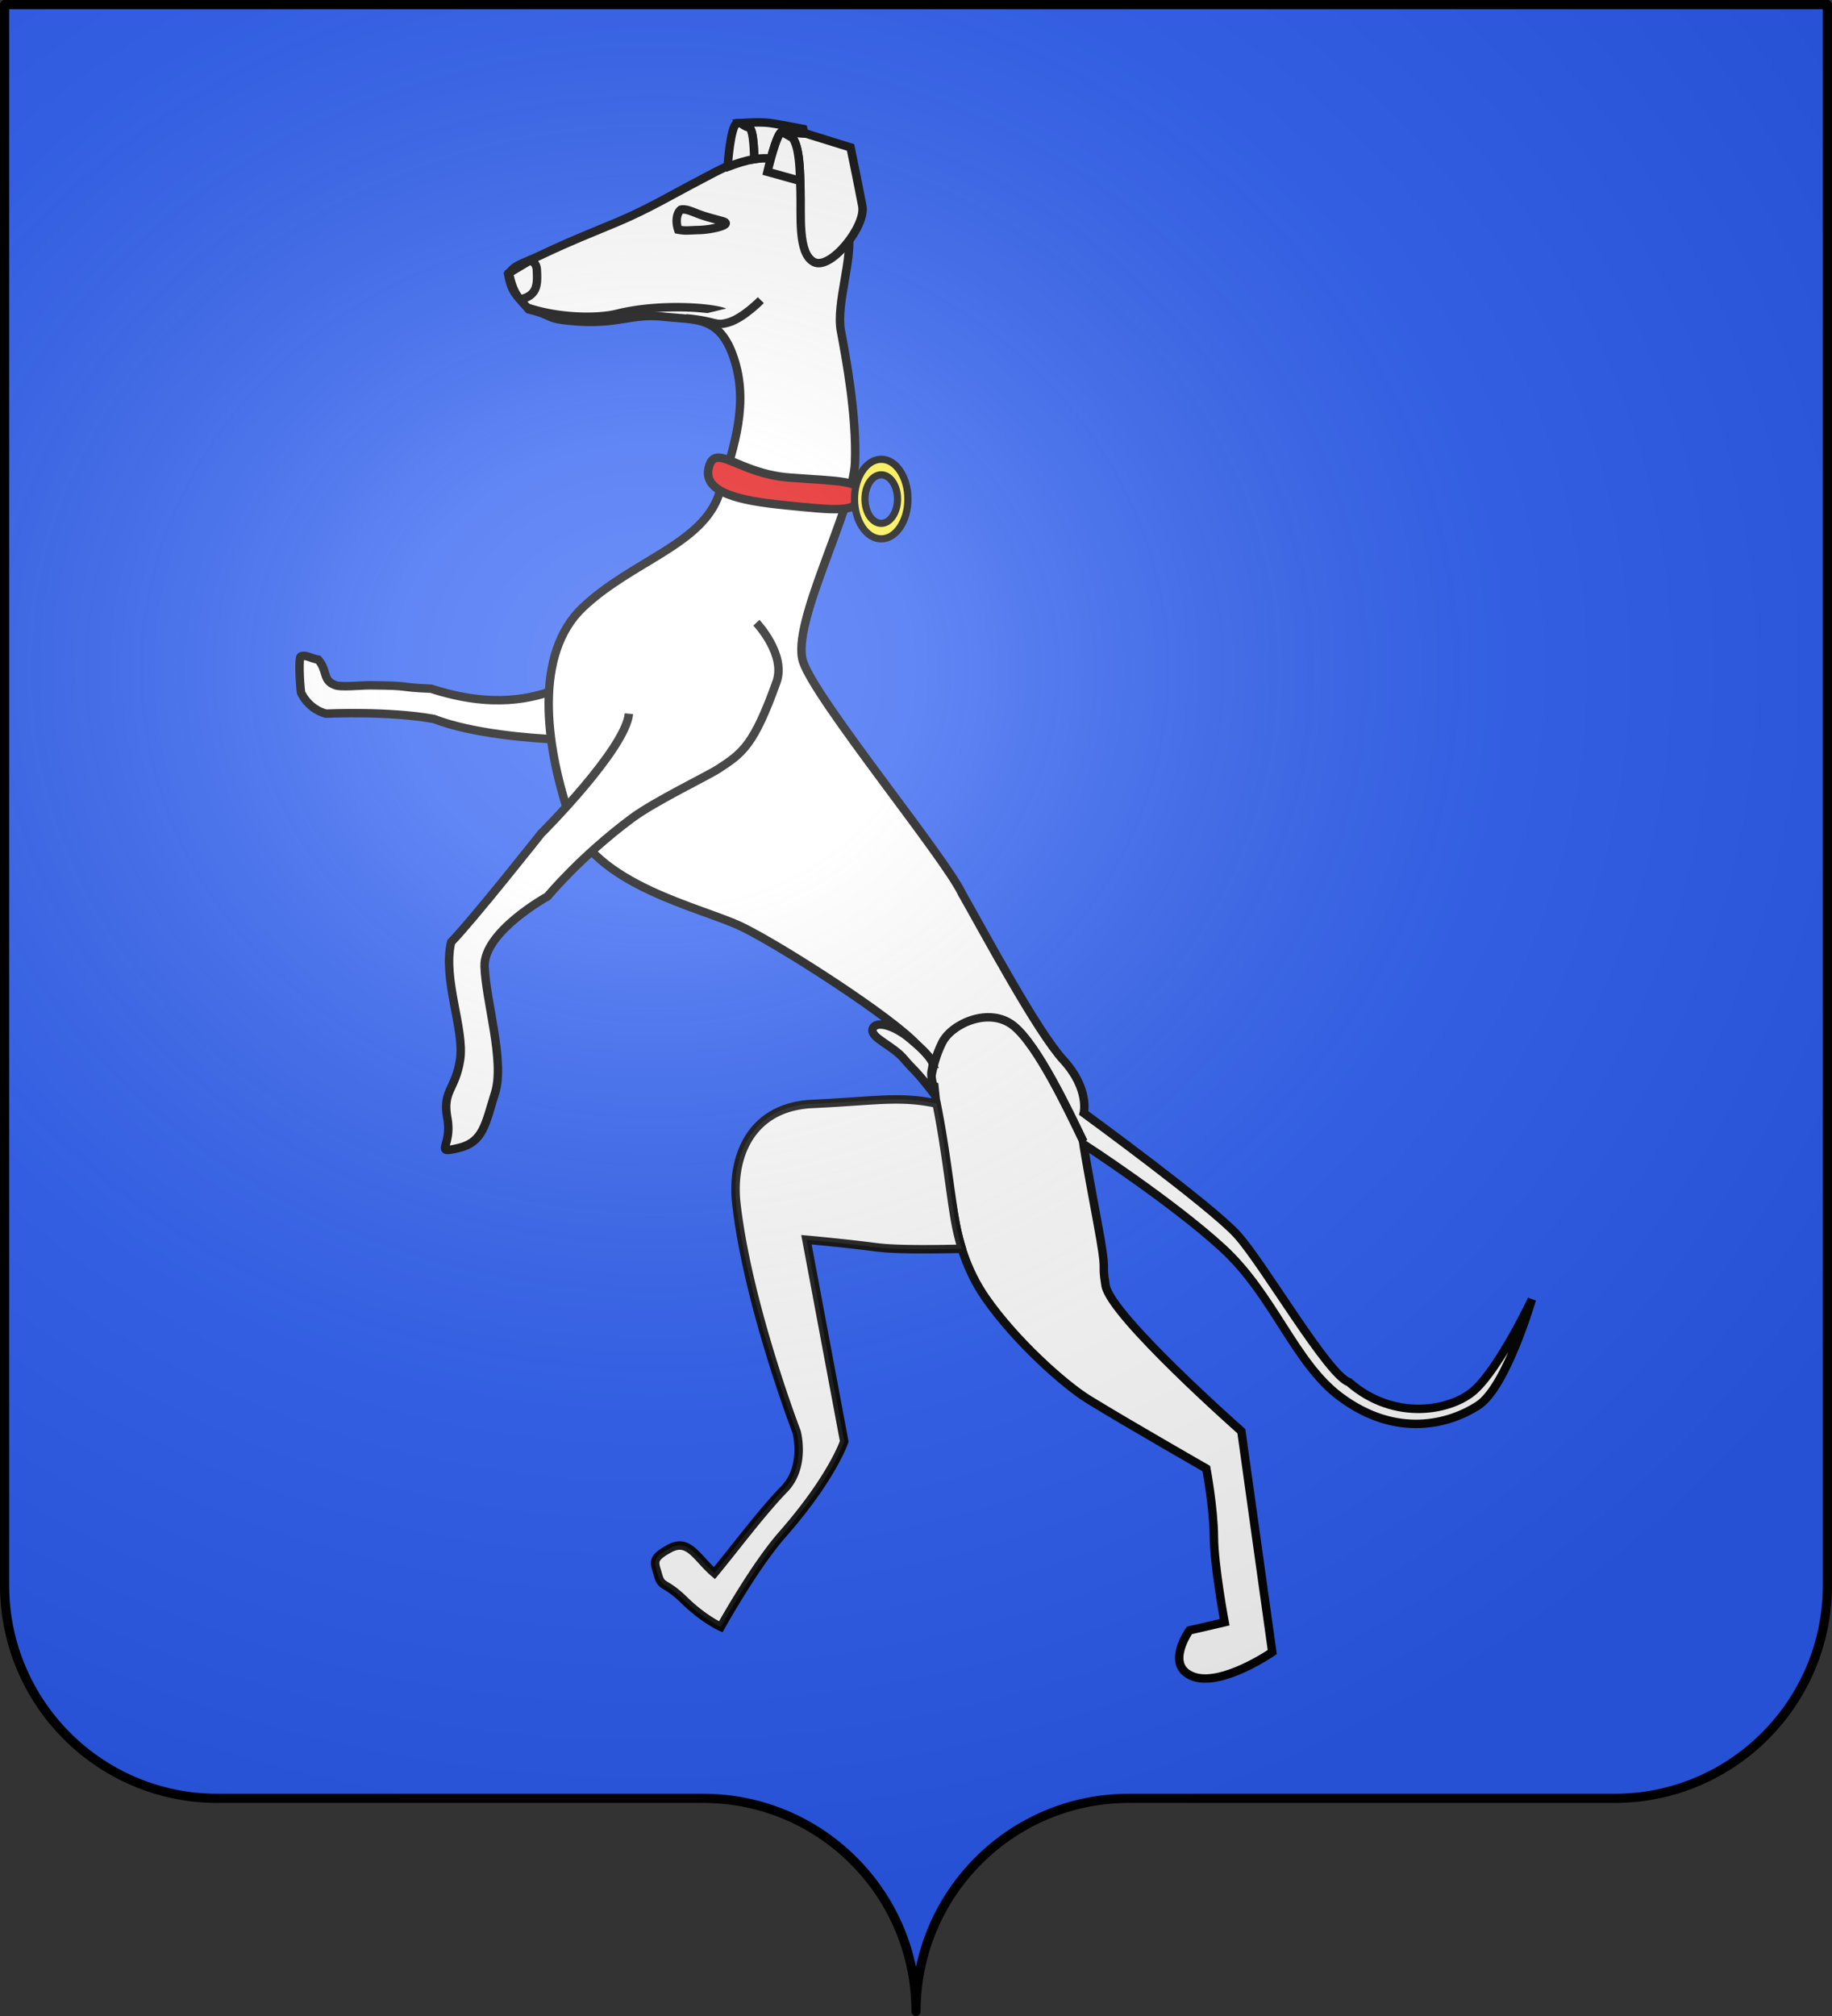 <svg xmlns="http://www.w3.org/2000/svg" xmlns:xlink="http://www.w3.org/1999/xlink" width="600.003" height="660" version="1.0"><rect width="100%" height="100%" fill="#333333" stroke="none"/><desc>Flag of Canton of Valais (Wallis)</desc><defs><radialGradient xlink:href="#a" id="b" cx="285.186" cy="200.448" r="300" fx="285.186" fy="200.448" gradientTransform="matrix(1.551 0 0 1.35 -152.894 151.099)" gradientUnits="userSpaceOnUse"/><linearGradient id="a"><stop offset="0" style="stop-color:white;stop-opacity:.314"/><stop offset=".19" style="stop-color:white;stop-opacity:.251"/><stop offset=".6" style="stop-color:#6b6b6b;stop-opacity:.125"/><stop offset="1" style="stop-color:black;stop-opacity:.125"/></linearGradient></defs><g style="display:inline"><g style="fill:#2b5df2"><g style="fill:#2b5df2;stroke:none;display:inline"><path d="M375 860.862c0-38.504 31.203-69.753 69.65-69.753h159.2c38.447 0 69.65-31.25 69.65-69.754V203.862h-597v517.493c0 38.504 31.203 69.754 69.65 69.754h159.2c38.447 0 69.65 31.25 69.65 69.753" style="fill:#2b5df2;fill-opacity:1;fill-rule:nonzero;stroke:none;stroke-width:3;stroke-linecap:round;stroke-linejoin:round;stroke-miterlimit:4;stroke-dasharray:none;stroke-dashoffset:0;stroke-opacity:1;display:inline" transform="translate(-75 -202.362)"/></g></g></g><g style="display:inline"><g style="fill:#fff;stroke:#000;stroke-opacity:1;display:inline"><path d="M95.878 209.628c-2.828-.516-4.62-1.94-6.235-1.109-.722.372-.43 8.643.118 12.864 3.139 6.319 8.904 7.428 8.904 7.428s22.155-1.058 38.296 1.878c13.945 5.389 35.003 6.885 43.902 7.294-.48-6.392-.189-12.62 1.132-18.37-9.873 4.017-24.269 7.375-45.959.335-13.177-.553-5.99-1.115-21.72-1.21-3.424-.02-10.847.822-12.646-.161-4.282-1.68-2.421-4.98-5.792-8.95z" style="opacity:1;fill:#fff;fill-opacity:1;fill-rule:evenodd;stroke:#000;stroke-width:3;stroke-linecap:butt;stroke-linejoin:miter;stroke-miterlimit:4;stroke-dasharray:none;stroke-opacity:1;display:inline" transform="matrix(.921 0 0 .921 15.93 22.902)"/><path d="M324.826 292.81c8.357 14.69 26.605 48.839 36.005 59.13s7.268 18.849 7.268 18.849 45.064 32.86 54.464 43.152c9.4 10.29 32.371 50.105 39.84 52.508 16.272 14.217 36.607 10.087 44.592 2.858 9.083-8.222 20.443-32.273 20.443-32.273s-9.094 31.214-19.088 37.69c-9.994 6.478-28.925 11.985-49.155-3.142-16.134-12.065-23.577-36.104-41.63-52.702s-49.587-37.06-49.587-37.06.684 4.86 4.79 26.773c4.107 21.914 1.429 13.463 3.078 23.474 1.776 10.78 48.294 51.808 48.294 51.808l10.979 78.524s-18.198 12.539-28.268 8.64c-10.07-3.9-1.196-16.353-1.196-16.353l12.53-2.908s-3.733-19.922-3.81-30.298-2.689-24.32-2.689-24.32-26.942-15.397-41.712-24.442c-8.757-5.362-26.078-20.857-36.697-36.088-7.292-10.46-9.752-21.183-10.816-26.86-1.838-9.805-6.102-33.355-7.547-49.116-.373-4.068-.591-5.533-.645-8.202-1.868-2.78-4.121-4.443-5.544-6.015-8.708-9.615-47.595-34.687-61.992-41.74-14.397-7.052-53.185-14.68-61.619-39.747s-12.616-57.357 4.835-73.88 42.513-22.339 48.477-40.353 10.356-32.802 5.268-48.189c-5.087-15.387-13.635-13.538-25.285-14.844-10.444-1.171-15.751 2.55-29.148 1.77-13.49-.785-8.908-2.07-18.54-4.34-4.727-5.465-6.087-6.083-7.323-12.538 3.026-3.728 3.948-3.101 12.357-7.096 9.893-4.7 16.103-7.08 26.568-11.459 10.826-4.53 20.188-10.14 29.044-14.731 9.945-5.156 21.208-12.426 33.815-4.958s17.307 12.613 19.174 22.574c1.866 9.96-4.47 25.983-2.604 35.944 1.866 9.96 5.6 29.882 5.006 46.65s-22.889 57.281-18.486 70.81c4.404 13.53 50.361 69.385 56.554 82.5z" style="opacity:1;fill:#fff;fill-opacity:1;fill-rule:evenodd;stroke:#000;stroke-width:3;stroke-linecap:butt;stroke-linejoin:miter;stroke-miterlimit:4;stroke-dasharray:none;stroke-opacity:1;display:inline" transform="matrix(.921 0 0 .921 15.93 22.902)"/><path d="M263.975 368.698c-16.132 4.378-21.043 20.128-19.425 34.258 4.15 36.246 21.404 81.073 21.404 81.073s3.437 12.395-4.393 20.449c-7.83 8.053-17.33 20.78-24.803 29.828-6.185-5.217-9.059-12.445-15.846-8.79-6.787 3.653-5.482 4.897-4.21 9.494 1.271 4.597 2.466 2.222 9.33 8.945 6.863 6.722 12.975 9.456 12.975 9.456s11.84-21.348 21.822-32.716c17.944-20.438 22.081-33.195 22.081-33.195l-8.579-45.781-4.855-25.908s13.194 1.175 24.681 2.666c7.325.952 20.348.746 30.607.55a80 80 0 0 1-2.283-9.222c-1.637-8.739-3.591-27.19-6.722-42.385-13.265-2.845-22.277-.866-44.126.118-2.778.125-5.353.535-7.658 1.16z" style="opacity:1;fill:#fff;fill-opacity:1;fill-rule:evenodd;stroke:#000;stroke-width:3;stroke-linecap:butt;stroke-linejoin:miter;stroke-miterlimit:4;stroke-dasharray:none;stroke-opacity:1;display:inline" transform="matrix(.921 0 0 .921 15.93 22.902)"/><path d="M263.487 144.9c17.18 1.312 26.817.944 25.51 6.552-1.423 6.11-8.93 5.1-27.41 3.244-14.962-1.502-29.316-4.202-26.818-13.524 2.363-8.82 10.372 2.328 28.718 3.728z" style="opacity:1;fill:#e20909;fill-opacity:1;fill-rule:evenodd;stroke:#000;stroke-width:3;stroke-linecap:butt;stroke-linejoin:miter;stroke-miterlimit:4;stroke-dasharray:none;stroke-opacity:1;display:inline" transform="matrix(.921 0 0 .921 15.93 22.902)"/><path d="M206.366 228.836c-1.34 12.784-31.245 42.59-31.245 42.59s-24.162 30.554-31.992 38.607c-3.13 13.2 4.89 31.086 3.177 41.878-1.713 10.791-6.375 10.834-4.509 20.795 1.867 9.96-5.107 12.618 3.844 10.54 8.95-2.076 9.62-8.468 13.124-19.675 3.503-11.207-3.288-32.498-3.738-44.866s22.41-24.95 22.41-24.95 11.594-14.088 29.932-27.73c8.168-6.077 26.852-15.028 30.701-17.523 8.784-5.693 12.701-8.508 20.756-30.897 3.537-9.832-7.153-21.112-7.153-21.112M260.657 22.017c6.658-.067 6.393 11.973 6.708 20.768s-1.13 22.434 4.78 25.497 18.535-12.773 17.208-19.856c-1.328-7.082-4.19-20.88-4.19-20.88l-15.886-4.94z" style="opacity:1;fill:#fff;fill-opacity:1;fill-rule:evenodd;stroke:#000;stroke-width:3;stroke-linecap:butt;stroke-linejoin:miter;stroke-miterlimit:4;stroke-dasharray:none;stroke-opacity:1;display:inline" transform="matrix(.921 0 0 .921 15.93 22.902)"/><path d="M224.116 119.59c0 .438-.324.794-.724.794s-.725-.356-.725-.794c0-.44.325-.795.725-.795s.724.356.724.795z" style="opacity:1;fill:#fff;fill-opacity:1;fill-rule:nonzero;stroke:#000;stroke-width:1.101;stroke-miterlimit:4;stroke-dasharray:none;stroke-opacity:1;display:inline" transform="matrix(2.337 -.539 .487 2.586 -355.445 -116.744)"/><path d="M167.722 81.547c6.418-1.352 6.092-5.875 5.894-10.42-.135-3.088-2.525-3.351-2.525-3.351l-7.359 4.382s.929 6.383 3.99 9.389zM170.121 84.435c11.073 3.776 24.91 4.005 32.045 2.217 15.5-3.885 35.46-2.15 38.709-.214M223.86 56.768c-.94-2.754-.606-5.9.975-7.102 1.846-.429 4.017.74 6.875 1.77 2.683.97 6.051 1.774 7.966 2.337 3.953 1.161-3.657 3-8.227 3.119-4.142.111-4.84.386-7.59-.124zM251.616 18.652a87 87 0 0 0-5.432.232s.946 1.045 2.832 1.57c1.81.503 1.881 10.471 1.884 11.268 1.947-.306 3.914-.412 5.918-.206 1.11-4.074 2.797-9.48 3.976-9.48l-.138-.013c.267-.003.517.016.763.051l7.305.489-.381-1.582s-8.02-1.573-11.79-2.097c-1.415-.197-3.225-.247-4.937-.232zm9.803 3.422-.625-.038 3.769 2.096c-.782-1.13-1.808-1.865-3.144-2.058zm5.49 10.819z" style="opacity:1;fill:#fff;fill-opacity:1;fill-rule:evenodd;stroke:#000;stroke-width:3;stroke-linecap:butt;stroke-linejoin:miter;stroke-miterlimit:4;stroke-dasharray:none;stroke-opacity:1;display:inline" transform="matrix(.921 0 0 .921 15.93 22.902)"/><path d="M244.773 18.884c-2.356 1.049-3.294 15.205-3.294 15.205l.173.296c3.02-1.128 6.095-2.167 9.248-2.663-.003-.797-.073-10.765-1.884-11.269-1.633-.454-2.52-1.261-2.74-1.479zm22.136 14.009zM368.022 381.016c-5.408-11.24-16.356-34.422-24.902-41.259-8.545-6.836-21.941-.787-25.315 5.876s-4.085 13.442-4.085 13.442M226.631 88.272c11.311 1.049 10.13 2.993 15.314 1.42 5.185-1.574 11.311-7.868 11.311-7.868M260.794 22.036c-1.885 0-5.178 14.163-5.178 14.163l11.64 3.242c-.177-5.793-.48-12.107-2.693-15.309z" style="opacity:1;fill:#fff;fill-opacity:1;fill-rule:evenodd;stroke:#000;stroke-width:3;stroke-linecap:butt;stroke-linejoin:miter;stroke-miterlimit:4;stroke-dasharray:none;stroke-opacity:1;display:inline" transform="matrix(.921 0 0 .921 15.93 22.902)"/><path d="M314.447 353.308c-.518 4.093-1.238 2.037.808 11.19-7.098-9.339-8.064-9.302-10.862-12.712-4.153-5.063-12.222-7.723-11.393-10.815.861-3.215 7.573-1.555 13.49 3.509 1.92 1.643 6.945 5.758 7.957 8.828z" style="opacity:1;fill:#fff;fill-opacity:1;fill-rule:evenodd;stroke:#000;stroke-width:3;stroke-linecap:butt;stroke-linejoin:miter;stroke-miterlimit:4;stroke-dasharray:none;stroke-opacity:1" transform="matrix(.921 0 0 .921 15.93 22.902)"/><path d="M263.975 368.698c-16.132 4.378-21.043 20.128-19.425 34.258 4.15 36.246 21.404 81.073 21.404 81.073s3.437 12.395-4.393 20.449c-7.83 8.053-17.33 20.78-24.803 29.828-6.185-5.217-9.059-12.445-15.846-8.79-6.787 3.653-5.482 4.897-4.21 9.494 1.271 4.597 2.466 2.222 9.33 8.945 6.863 6.722 12.975 9.456 12.975 9.456s11.84-21.348 21.822-32.716c17.944-20.438 22.081-33.195 22.081-33.195l-8.579-45.781-4.855-25.908s13.194 1.175 24.681 2.666c7.325.952 20.348.746 30.607.55a80 80 0 0 1-2.283-9.222c-1.637-8.739-3.591-27.19-6.722-42.385-13.265-2.845-22.277-.866-44.126.118-2.778.125-5.353.535-7.658 1.16z" style="opacity:.087;fill:#fff;fill-opacity:1;fill-rule:evenodd;stroke:#000;stroke-width:3;stroke-linecap:butt;stroke-linejoin:miter;stroke-miterlimit:4;stroke-dasharray:none;stroke-opacity:1;display:inline" transform="matrix(.921 0 0 .921 15.93 22.902)"/><path d="M296.079 138.394c-5.244 0-9.503 6.323-9.503 14.13s4.259 14.161 9.503 14.161 9.481-6.354 9.481-14.161-4.237-14.13-9.481-14.13m0 5.525c3.195 0 5.787 3.849 5.787 8.605 0 4.755-2.592 8.636-5.787 8.636s-5.787-3.88-5.787-8.636 2.593-8.605 5.787-8.605" style="fill:#fcef3c;fill-opacity:1;fill-rule:nonzero;stroke:#000;stroke-width:2.552;stroke-linecap:round;stroke-linejoin:round;stroke-miterlimit:4;stroke-dashoffset:0;stroke-opacity:1" transform="matrix(.921 0 0 .921 15.93 22.902)"/></g></g><g style="display:inline"><path d="M76.5 203.862v517.491c0 38.505 31.203 69.755 69.65 69.755h159.2c38.447 0 69.65 31.25 69.65 69.754 0-38.504 31.203-69.754 69.65-69.754h159.2c38.447 0 69.65-31.25 69.65-69.755v-517.49z" style="fill:url(#b);fill-opacity:1;fill-rule:evenodd;stroke:none;stroke-width:3;stroke-linecap:butt;stroke-linejoin:miter;stroke-miterlimit:4;stroke-dasharray:none;stroke-opacity:1;display:inline" transform="translate(-75 -202.362)"/></g><g style="display:inline"><path d="M302.06 658.5c0-38.504 31.203-69.753 69.65-69.753h159.2c38.446 0 69.65-31.25 69.65-69.754V1.5h-597v517.493c0 38.504 31.203 69.754 69.65 69.754h159.2c38.446 0 69.65 31.25 69.65 69.753" style="fill:none;fill-opacity:1;fill-rule:nonzero;stroke:#000;stroke-width:3;stroke-linecap:round;stroke-linejoin:round;stroke-miterlimit:4;stroke-dasharray:none;stroke-dashoffset:0;stroke-opacity:1;display:inline" transform="translate(-2.06)"/></g></svg>